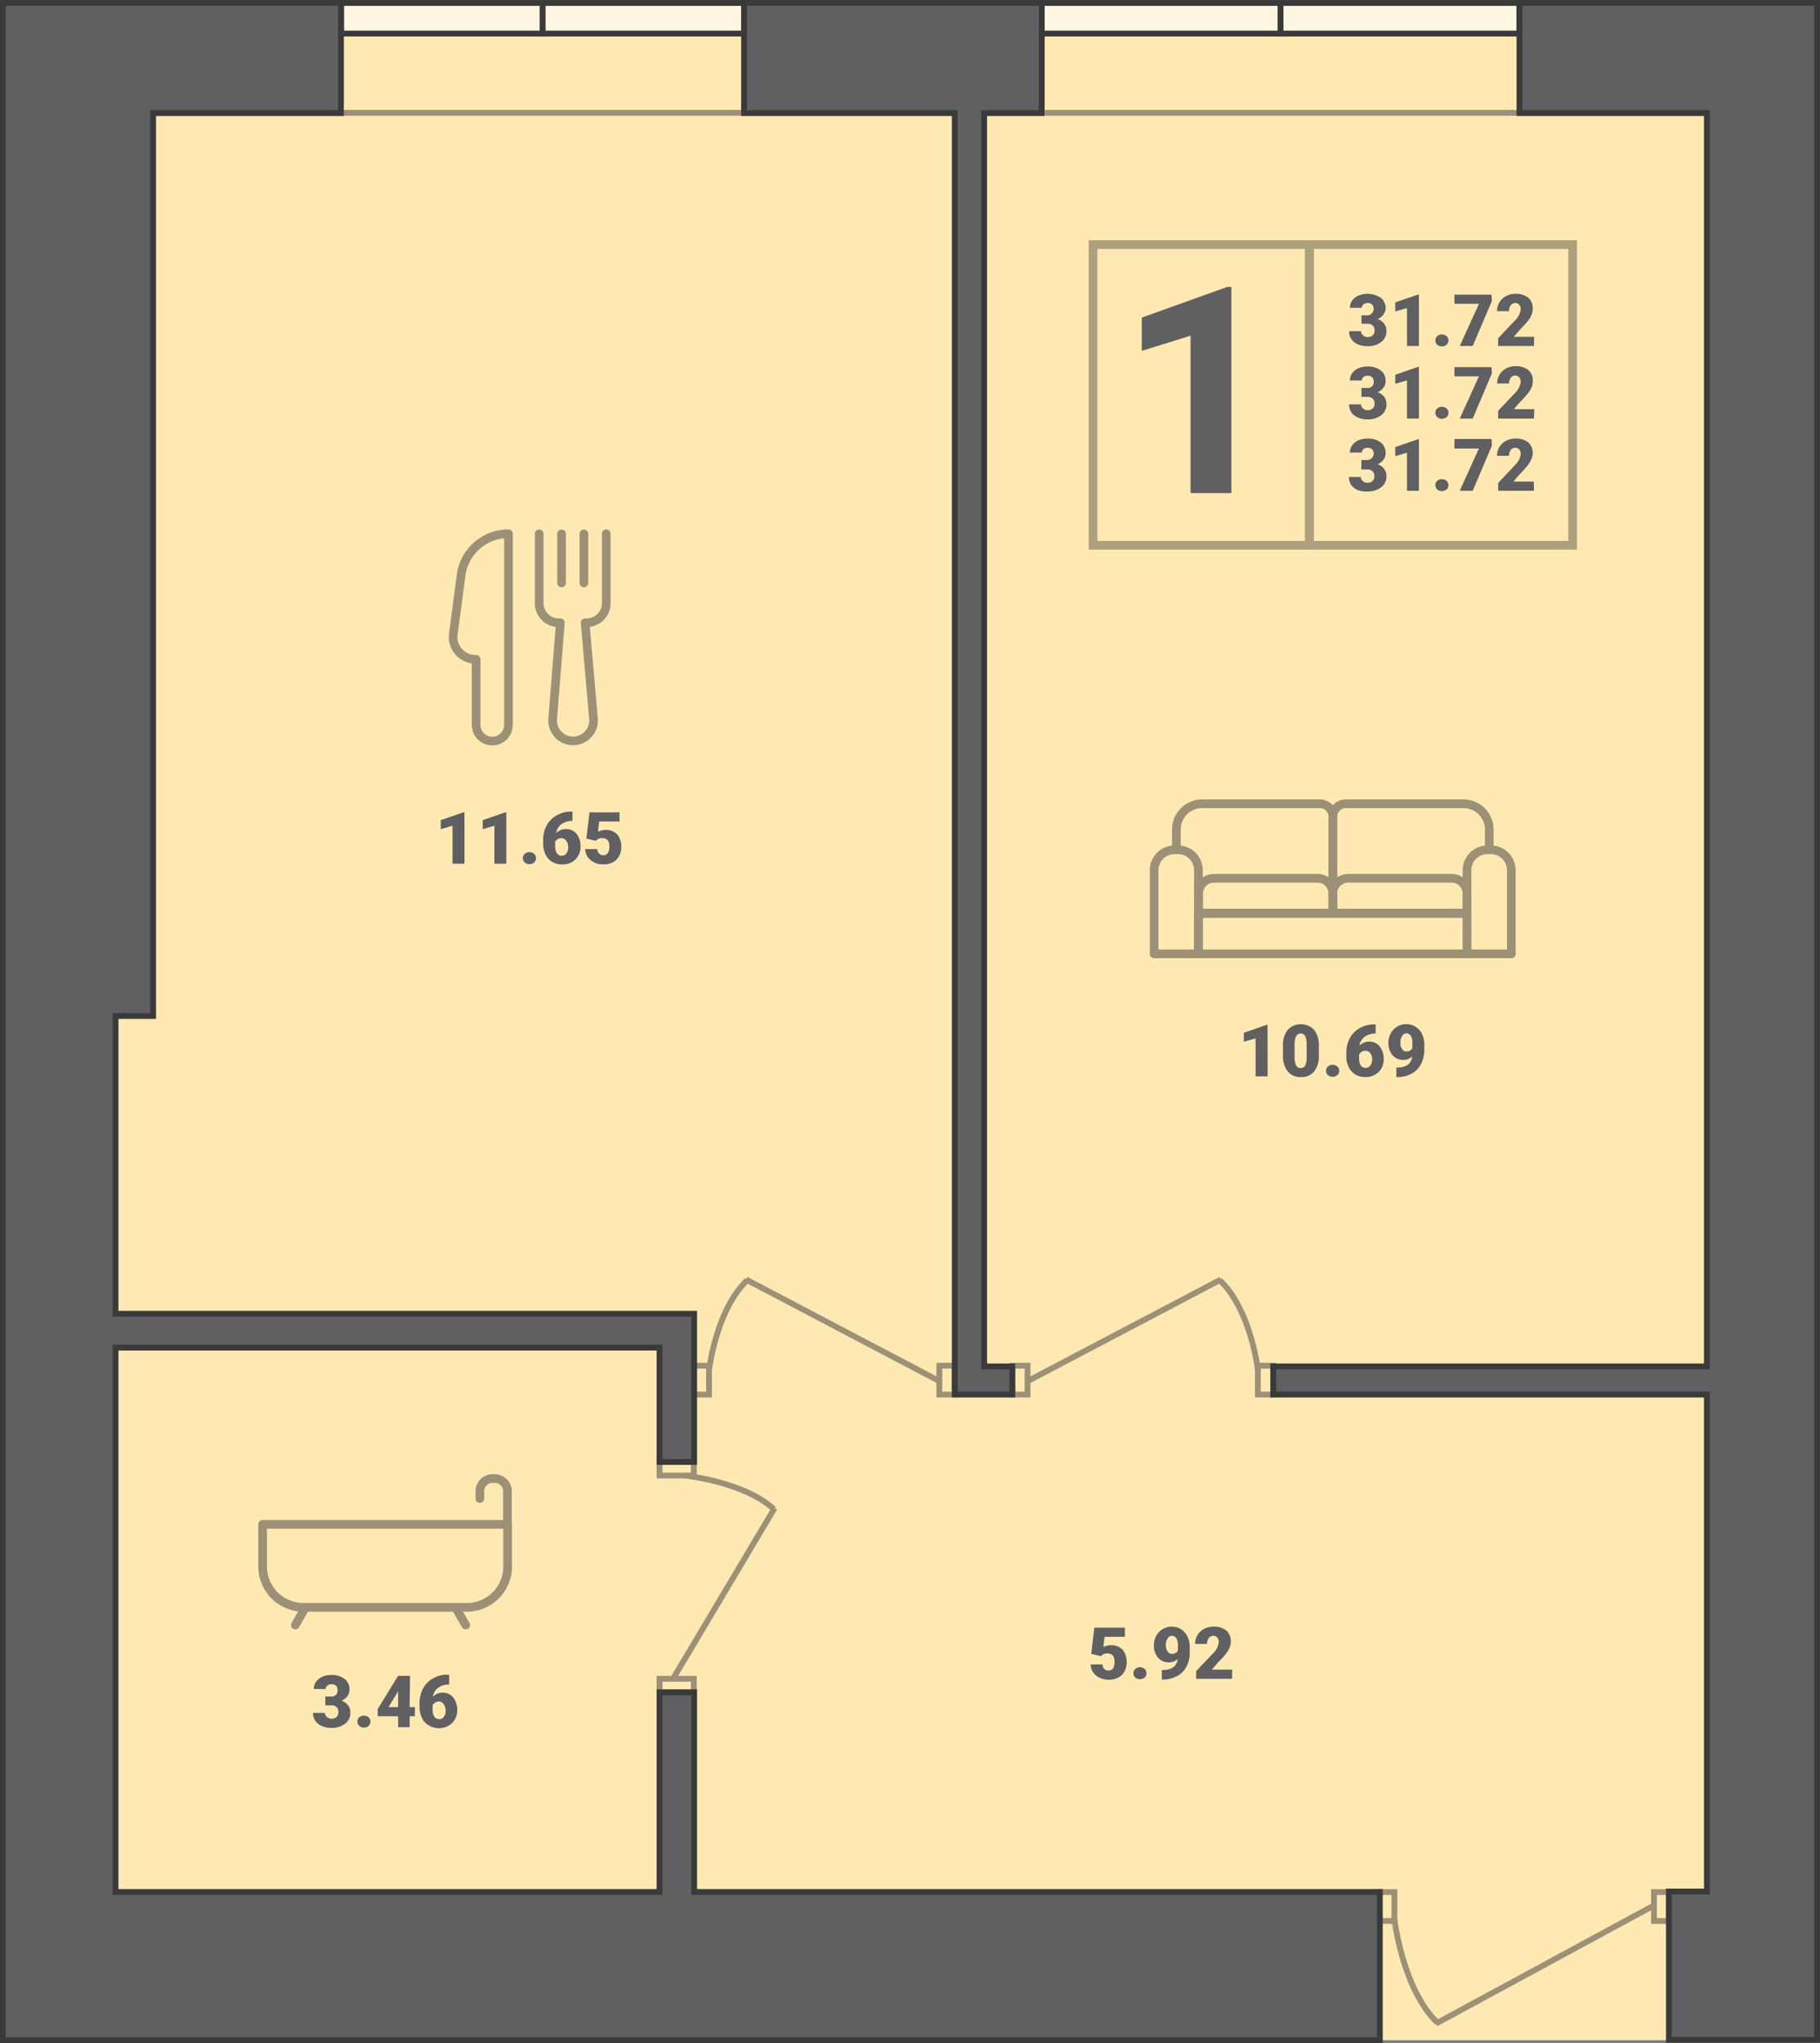 <svg xmlns="http://www.w3.org/2000/svg" viewBox="0 0 178.29 200.13"><rect x="0" y="0" width="178.29" height="200.13" fill="#808080" stroke="none"/><defs><style>.cls-1{fill:#ffe9b3;}.cls-10,.cls-2{fill:#606062;}.cls-3{opacity:0.4;}.cls-4,.cls-6,.cls-8,.cls-9{fill:none;}.cls-4{stroke:#333;}.cls-10,.cls-4,.cls-6,.cls-7{stroke-miterlimit:10;}.cls-4,.cls-8,.cls-9{stroke-width:0.85px;}.cls-5{opacity:0.5;}.cls-10,.cls-6,.cls-7,.cls-8,.cls-9{stroke:#3a3a3a;}.cls-10,.cls-6,.cls-7{stroke-width:0.57px;}.cls-7{fill:#fff6e1;}.cls-8,.cls-9{stroke-linejoin:round;}.cls-9{stroke-linecap:round;}</style></defs><title>1-9</title><g id="Layer_2" data-name="Layer 2"><g id="Layer_2-2" data-name="Layer 2"><rect class="cls-1" x="0.28" y="0.28" width="177.72" height="199.56"/><path class="cls-2" d="M133.37,30.89h.55a.64.64,0,0,0,.5-1.05.62.62,0,0,0-.44-.16.66.66,0,0,0-.41.14.42.42,0,0,0-.17.33h-1.16a1.19,1.19,0,0,1,.22-.71,1.49,1.49,0,0,1,.61-.48,2.33,2.33,0,0,1,2.19.21,1.27,1.27,0,0,1,.48,1,1.11,1.11,0,0,1-.2.62,1.45,1.45,0,0,1-.58.47,1.27,1.27,0,0,1,.63.44,1.16,1.16,0,0,1,.23.73,1.32,1.32,0,0,1-.52,1.08,2.17,2.17,0,0,1-1.37.4,2.27,2.27,0,0,1-.91-.18,1.44,1.44,0,0,1-.65-.53,1.38,1.38,0,0,1-.21-.76h1.17a.5.5,0,0,0,.19.4.61.61,0,0,0,.46.17.68.68,0,0,0,.49-.17.57.57,0,0,0,.18-.43.64.64,0,0,0-.19-.54.78.78,0,0,0-.53-.16h-.56Z"/><path class="cls-2" d="M139,33.89h-1.17V30.17l-1.15.34v-.89l2.21-.76H139Z"/><path class="cls-2" d="M141.25,32.76a.67.67,0,0,1,.46.17.58.58,0,0,1,0,.84.66.66,0,0,1-.46.16.65.65,0,0,1-.46-.16.58.58,0,0,1,0-.84A.65.65,0,0,1,141.25,32.76Z"/><path class="cls-2" d="M146.15,29.48l-1.88,4.41H143l1.88-4.13h-2.4v-.9h3.63Z"/><path class="cls-2" d="M150.27,33.89h-3.51v-.76l1.61-1.7a1.91,1.91,0,0,0,.6-1.08.75.75,0,0,0-.14-.5.54.54,0,0,0-.84.06.94.94,0,0,0-.17.57h-1.17a1.7,1.7,0,0,1,.23-.86,1.59,1.59,0,0,1,.65-.61,1.87,1.87,0,0,1,.92-.23,1.91,1.91,0,0,1,1.26.38,1.35,1.35,0,0,1,.44,1.08,1.62,1.62,0,0,1-.11.58,2.73,2.73,0,0,1-.35.6,8.79,8.79,0,0,1-.75.82l-.65.75h2Z"/><path class="cls-2" d="M133.37,38h.55a.57.57,0,0,0,.65-.64.55.55,0,0,0-.15-.4.58.58,0,0,0-.44-.16.65.65,0,0,0-.41.13.44.44,0,0,0-.17.34h-1.16a1.19,1.19,0,0,1,.22-.71,1.43,1.43,0,0,1,.61-.49,2.2,2.2,0,0,1,.86-.17,2.1,2.1,0,0,1,1.33.38,1.29,1.29,0,0,1,.48,1.06,1.06,1.06,0,0,1-.2.61,1.37,1.37,0,0,1-.58.47,1.41,1.41,0,0,1,.63.44,1.19,1.19,0,0,1,.23.74,1.32,1.32,0,0,1-.52,1.08,2.17,2.17,0,0,1-1.37.4,2.12,2.12,0,0,1-.91-.19,1.42,1.42,0,0,1-.65-.52,1.4,1.4,0,0,1-.21-.76h1.17a.51.51,0,0,0,.19.4.65.65,0,0,0,.46.17.73.73,0,0,0,.49-.17.57.57,0,0,0,.18-.44.67.67,0,0,0-.19-.54.84.84,0,0,0-.53-.16h-.56Z"/><path class="cls-2" d="M139,41h-1.17V37.26l-1.15.33v-.88l2.21-.77H139Z"/><path class="cls-2" d="M141.25,39.85a.66.66,0,0,1,.46.16.54.54,0,0,1,.18.42.53.53,0,0,1-.18.42.67.67,0,0,1-.46.17.65.65,0,0,1-.46-.17.54.54,0,0,1-.18-.42.54.54,0,0,1,.18-.41A.61.61,0,0,1,141.25,39.85Z"/><path class="cls-2" d="M146.15,36.57,144.27,41H143l1.88-4.14h-2.4v-.9h3.63Z"/><path class="cls-2" d="M150.27,41h-3.51v-.76l1.61-1.7a2,2,0,0,0,.6-1.09.72.72,0,0,0-.14-.49A.54.54,0,0,0,148,37a.93.93,0,0,0-.17.56h-1.17a1.67,1.67,0,0,1,.23-.85,1.62,1.62,0,0,1,.65-.62,1.87,1.87,0,0,1,.92-.22,1.91,1.91,0,0,1,1.26.38,1.35,1.35,0,0,1,.44,1.08,1.66,1.66,0,0,1-.11.58,2.47,2.47,0,0,1-.35.59,8.65,8.65,0,0,1-.75.83l-.65.75h2Z"/><path class="cls-2" d="M133.37,45.06h.55a.64.64,0,0,0,.5-1.05.62.62,0,0,0-.44-.15.65.65,0,0,0-.41.13.42.42,0,0,0-.17.34h-1.16a1.17,1.17,0,0,1,.22-.71,1.43,1.43,0,0,1,.61-.49,2.2,2.2,0,0,1,.86-.17,2,2,0,0,1,1.33.38,1.29,1.29,0,0,1,.48,1.06,1.08,1.08,0,0,1-.2.61,1.45,1.45,0,0,1-.58.47,1.33,1.33,0,0,1,.63.44,1.18,1.18,0,0,1,.23.73,1.32,1.32,0,0,1-.52,1.08,2.17,2.17,0,0,1-1.37.41A2.28,2.28,0,0,1,133,48a1.49,1.49,0,0,1-.65-.52,1.43,1.43,0,0,1-.21-.76h1.17a.51.51,0,0,0,.19.4.65.65,0,0,0,.46.17.73.73,0,0,0,.49-.17.59.59,0,0,0,.18-.44.64.64,0,0,0-.19-.54.78.78,0,0,0-.53-.16h-.56Z"/><path class="cls-2" d="M139,48.07h-1.17V44.34l-1.15.34v-.89l2.21-.76H139Z"/><path class="cls-2" d="M141.25,46.94a.66.66,0,0,1,.46.16.58.58,0,0,1,0,.84.67.67,0,0,1-.46.17.65.65,0,0,1-.46-.17.58.58,0,0,1,0-.84A.65.65,0,0,1,141.25,46.94Z"/><path class="cls-2" d="M146.15,43.65l-1.88,4.42H143l1.88-4.14h-2.4V43h3.63Z"/><path class="cls-2" d="M150.27,48.07h-3.51v-.76l1.61-1.71a1.91,1.91,0,0,0,.6-1.08.7.7,0,0,0-.14-.49.48.48,0,0,0-.41-.17.5.5,0,0,0-.43.22.94.94,0,0,0-.17.57h-1.17a1.7,1.7,0,0,1,.23-.86,1.66,1.66,0,0,1,.65-.61,1.87,1.87,0,0,1,.92-.22,1.91,1.91,0,0,1,1.26.37,1.39,1.39,0,0,1,.44,1.09A1.66,1.66,0,0,1,150,45a2.68,2.68,0,0,1-.35.59,10.07,10.07,0,0,1-.75.83l-.65.75h2Z"/><path class="cls-2" d="M120.63,48.3h-4V32.88l-4.78,1.49V31.11l8.35-3h.43Z"/><g class="cls-3"><rect class="cls-4" x="107.08" y="23.96" width="21.19" height="29.45"/><rect class="cls-4" x="128.27" y="23.96" width="25.79" height="29.45"/></g><g class="cls-5"><rect class="cls-6" x="91.36" y="134.43" width="2.83" height="1.5" transform="translate(-42.41 227.96) rotate(-90)"/><rect class="cls-6" x="67.3" y="134.43" width="2.83" height="1.5" transform="translate(-66.47 203.9) rotate(-90)"/><line class="cls-6" x1="92.17" y1="135.36" x2="73.09" y2="125.33"/><path class="cls-6" d="M69.47,134.12s.7-5.87,3.74-8.73"/></g><g class="cls-5"><rect class="cls-6" x="64.61" y="164.44" width="3.36" height="1.33"/><rect class="cls-6" x="64.61" y="143.2" width="3.36" height="1.33"/><line class="cls-6" x1="65.85" y1="164.57" x2="75.88" y2="147.72"/><path class="cls-6" d="M67.09,144.53s5.87.62,8.72,3.3"/></g><g class="cls-5"><rect class="cls-6" x="98.5" y="134.43" width="2.83" height="1.5" transform="translate(-35.27 235.1) rotate(-90)"/><rect class="cls-6" x="122.56" y="134.43" width="2.83" height="1.5" transform="translate(-11.21 259.16) rotate(-90)"/><line class="cls-6" x1="100.52" y1="135.36" x2="119.6" y2="125.33"/><path class="cls-6" d="M123.22,134.12s-.7-5.87-3.74-8.73"/></g><g class="cls-5"><rect class="cls-6" x="161.34" y="186.01" width="2.83" height="1.46" transform="translate(349.5 23.99) rotate(90)"/><rect class="cls-6" x="134.45" y="186.01" width="2.83" height="1.46" transform="translate(322.61 50.88) rotate(90)"/><line class="cls-6" x1="162.17" y1="186.56" x2="140.67" y2="198.21"/><path class="cls-6" d="M136.6,188s.79,6.82,4.21,10.13"/></g><g class="cls-5"><line class="cls-6" x1="102.36" y1="11.05" x2="148.74" y2="11.05"/></g><rect class="cls-7" x="125.45" y="0.28" width="23.4" height="3" transform="translate(274.29 3.57) rotate(-180)"/><rect class="cls-7" x="102.05" y="0.28" width="23.4" height="3" transform="translate(227.49 3.57) rotate(-180)"/><g class="cls-5"><line class="cls-6" x1="33.67" y1="11.05" x2="72.79" y2="11.05"/></g><rect class="cls-7" x="53.14" y="0.28" width="19.74" height="3" transform="translate(126.03 3.57) rotate(-180)"/><rect class="cls-7" x="33.4" y="0.28" width="19.74" height="3" transform="translate(86.55 3.57) rotate(-180)"/><g class="cls-5"><rect class="cls-8" x="117.41" y="89.45" width="26.31" height="3.97" transform="translate(261.13 182.88) rotate(-180)"/><path class="cls-8" d="M113.07,83.23h4.35a0,0,0,0,1,0,0v8.19a2,2,0,0,1-2,2h-.34a2,2,0,0,1-2-2V83.23A0,0,0,0,1,113.07,83.23Z" transform="translate(230.48 176.66) rotate(-180)"/><path class="cls-8" d="M143.72,83.23h4.35a0,0,0,0,1,0,0v8.19a2,2,0,0,1-2,2h-.34a2,2,0,0,1-2-2V83.23A0,0,0,0,1,143.72,83.23Z" transform="translate(291.78 176.66) rotate(-180)"/><path class="cls-8" d="M130.57,86.08h13.15a0,0,0,0,1,0,0V88a1.5,1.5,0,0,1-1.5,1.5H132.07a1.5,1.5,0,0,1-1.5-1.5V86.08A0,0,0,0,1,130.57,86.08Z" transform="translate(274.28 175.53) rotate(-180)"/><path class="cls-8" d="M117.41,86.08h13.15a0,0,0,0,1,0,0V88a1.5,1.5,0,0,1-1.5,1.5H118.91a1.5,1.5,0,0,1-1.5-1.5V86.08a0,0,0,0,1,0,0Z" transform="translate(247.98 175.53) rotate(-180)"/><path class="cls-8" d="M117.41,89.45h13.16V80a1.27,1.27,0,0,0-1.27-1.27H117.76a2.52,2.52,0,0,0-2.52,2.53v2"/><path class="cls-8" d="M143.72,89.45H130.57V80a1.26,1.26,0,0,1,1.26-1.27h11.54a2.52,2.52,0,0,1,2.52,2.53v2"/></g><path class="cls-2" d="M124.18,105.43H123v-3.72l-1.15.33v-.88l2.21-.77h.11Z"/><path class="cls-2" d="M129.2,103.37a2.46,2.46,0,0,1-.46,1.58,1.59,1.59,0,0,1-1.29.55,1.56,1.56,0,0,1-1.3-.56,2.37,2.37,0,0,1-.47-1.57v-.92a2.43,2.43,0,0,1,.46-1.57,1.79,1.79,0,0,1,2.6,0,2.46,2.46,0,0,1,.46,1.58ZM128,102.3a1.87,1.87,0,0,0-.14-.81.51.51,0,0,0-.89,0,1.78,1.78,0,0,0-.15.76v1.29a1.71,1.71,0,0,0,.15.82.47.47,0,0,0,.45.26.48.48,0,0,0,.44-.25,1.79,1.79,0,0,0,.14-.8Z"/><path class="cls-2" d="M130.54,104.3a.69.69,0,0,1,.46.16.53.53,0,0,1,.19.43.52.52,0,0,1-.19.42.65.65,0,0,1-.46.16.63.63,0,0,1-.46-.17.54.54,0,0,1-.18-.41.54.54,0,0,1,.18-.42A.67.67,0,0,1,130.54,104.3Z"/><path class="cls-2" d="M134.76,100.32v.92h0a1.72,1.72,0,0,0-1.07.31,1.31,1.31,0,0,0-.52.87,1.34,1.34,0,0,1,1-.39,1.28,1.28,0,0,1,1,.48,2,2,0,0,1,.38,1.25,1.81,1.81,0,0,1-.22.89,1.59,1.59,0,0,1-.64.62,1.72,1.72,0,0,1-.9.23,1.93,1.93,0,0,1-1-.24,1.69,1.69,0,0,1-.65-.7,2.31,2.31,0,0,1-.25-1v-.47a2.93,2.93,0,0,1,.34-1.4,2.42,2.42,0,0,1,1-1,2.77,2.77,0,0,1,1.38-.35Zm-1,2.61a.69.69,0,0,0-.39.1.74.74,0,0,0-.23.27v.35c0,.63.22.95.66.95a.54.54,0,0,0,.45-.24,1,1,0,0,0,.17-.6,1,1,0,0,0-.18-.6A.56.56,0,0,0,133.71,102.93Z"/><path class="cls-2" d="M138.35,103.48a1.25,1.25,0,0,1-.85.34,1.34,1.34,0,0,1-1.08-.46,1.82,1.82,0,0,1-.41-1.24,1.88,1.88,0,0,1,.23-.9,1.7,1.7,0,0,1,1.53-.9,1.65,1.65,0,0,1,.9.25,1.74,1.74,0,0,1,.63.71,2.39,2.39,0,0,1,.23,1.06v.45a3,3,0,0,1-.33,1.44,2.22,2.22,0,0,1-.93.94,2.88,2.88,0,0,1-1.41.33h-.07v-.93H137C137.81,104.52,138.26,104.16,138.35,103.48Zm-.53-.5a.56.56,0,0,0,.54-.33v-.48a1.28,1.28,0,0,0-.16-.72.52.52,0,0,0-.44-.23.49.49,0,0,0-.41.26,1.2,1.2,0,0,0-.17.64,1.09,1.09,0,0,0,.17.63A.57.57,0,0,0,137.82,103Z"/><g class="cls-5"><path class="cls-9" d="M52.82,52.28v6.83A1.92,1.92,0,0,0,54.74,61h.15l-.75,9.44a2,2,0,0,0,2,2.13h0a2,2,0,0,0,2-2.13L57.32,61h.15a1.92,1.92,0,0,0,1.92-1.92V52.28"/><path class="cls-8" d="M49.81,52.28h0V71a1.59,1.59,0,0,1-1.59,1.59h0A1.59,1.59,0,0,1,46.64,71V64.58h0a2.19,2.19,0,0,1-2.23-2.49l.76-5.75A4.68,4.68,0,0,1,49.81,52.28Z"/><line class="cls-9" x1="55.01" y1="52.29" x2="55.01" y2="57.1"/><line class="cls-9" x1="57.2" y1="52.29" x2="57.2" y2="57.1"/></g><path class="cls-2" d="M45.5,84.6H44.33V80.88l-1.15.34v-.89l2.21-.76h.11Z"/><path class="cls-2" d="M49.6,84.6H48.43V80.88l-1.14.34v-.89l2.21-.76h.1Z"/><path class="cls-2" d="M51.86,83.47a.65.65,0,0,1,.46.17.56.56,0,0,1,0,.84.65.65,0,0,1-.46.16.66.66,0,0,1-.46-.16.58.58,0,0,1,0-.84A.67.67,0,0,1,51.86,83.47Z"/><path class="cls-2" d="M56.08,79.49v.92h0a1.79,1.79,0,0,0-1.07.31,1.28,1.28,0,0,0-.52.87,1.37,1.37,0,0,1,1-.38,1.3,1.3,0,0,1,1,.47,2,2,0,0,1,.38,1.26,1.77,1.77,0,0,1-.22.88,1.62,1.62,0,0,1-.64.63,1.82,1.82,0,0,1-.9.22,1.93,1.93,0,0,1-1-.24,1.63,1.63,0,0,1-.65-.7,2.31,2.31,0,0,1-.25-1v-.47a2.93,2.93,0,0,1,.34-1.4,2.4,2.4,0,0,1,1-1,2.68,2.68,0,0,1,1.38-.36ZM55,82.1a.67.67,0,0,0-.62.37v.35c0,.64.22,1,.66,1a.56.56,0,0,0,.45-.23,1,1,0,0,0,.17-.6,1,1,0,0,0-.18-.61A.59.59,0,0,0,55,82.1Z"/><path class="cls-2" d="M57.44,82.14l.31-2.57h2.94v.9h-2l-.11,1a1.36,1.36,0,0,1,.33-.12,1.32,1.32,0,0,1,.39-.06,1.51,1.51,0,0,1,1.16.44,1.81,1.81,0,0,1,.4,1.25,1.74,1.74,0,0,1-.22.88,1.45,1.45,0,0,1-.6.6,1.94,1.94,0,0,1-.93.21,2.09,2.09,0,0,1-.89-.19,1.64,1.64,0,0,1-.65-.54,1.34,1.34,0,0,1-.23-.77h1.17a.63.63,0,0,0,.18.44.54.54,0,0,0,.42.16c.39,0,.58-.29.58-.87s-.24-.8-.72-.8a.71.71,0,0,0-.6.26Z"/><g class="cls-5"><line class="cls-9" x1="29.86" y1="157.56" x2="28.93" y2="159.17"/><line class="cls-9" x1="44.69" y1="157.56" x2="45.62" y2="159.17"/><path class="cls-8" d="M29.72,149.33h16a4,4,0,0,1,4,4v4.13a0,0,0,0,1,0,0h-24a0,0,0,0,1,0,0v-4.13A4,4,0,0,1,29.72,149.33Z" transform="translate(75.45 306.77) rotate(-180)"/><path class="cls-9" d="M49.71,149.33v-3.4a1.25,1.25,0,0,0-1.35-1.1h0a1.25,1.25,0,0,0-1.35,1.1v.85"/></g><path class="cls-2" d="M31.87,166.17h.55a.57.57,0,0,0,.65-.64.58.58,0,0,0-.15-.41.62.62,0,0,0-.44-.15.6.6,0,0,0-.4.13.41.41,0,0,0-.18.34H30.74a1.17,1.17,0,0,1,.22-.71,1.49,1.49,0,0,1,.61-.49,2.08,2.08,0,0,1,.87-.17,2,2,0,0,1,1.32.38,1.29,1.29,0,0,1,.48,1.06,1.08,1.08,0,0,1-.2.61,1.38,1.38,0,0,1-.58.47,1.33,1.33,0,0,1,.63.44,1.18,1.18,0,0,1,.23.73,1.29,1.29,0,0,1-.52,1.08,2.14,2.14,0,0,1-1.36.41,2.33,2.33,0,0,1-.92-.19,1.46,1.46,0,0,1-.64-.52,1.35,1.35,0,0,1-.22-.76h1.17a.53.53,0,0,0,.19.4.67.67,0,0,0,.46.17.71.71,0,0,0,.49-.17.59.59,0,0,0,.18-.44.64.64,0,0,0-.19-.54.75.75,0,0,0-.52-.16h-.57Z"/><path class="cls-2" d="M35.65,168.05a.66.66,0,0,1,.46.16.58.58,0,0,1,0,.84.67.67,0,0,1-.46.17.65.65,0,0,1-.46-.17.58.58,0,0,1,0-.84A.65.65,0,0,1,35.65,168.05Z"/><path class="cls-2" d="M40.13,167.21h.51v.9h-.51v1.07H39v-1.07H37L37,167.4l2-3.25h1.17Zm-2.07,0H39v-1.55l-.07.12Z"/><path class="cls-2" d="M44,164.07V165h0a1.77,1.77,0,0,0-1.08.32,1.3,1.3,0,0,0-.51.87,1.34,1.34,0,0,1,1-.39,1.28,1.28,0,0,1,1,.48,2,2,0,0,1,.38,1.25,1.77,1.77,0,0,1-.22.88,1.62,1.62,0,0,1-.64.63A1.92,1.92,0,0,1,42,169a1.61,1.61,0,0,1-.65-.69,2.36,2.36,0,0,1-.25-1.05v-.47a3,3,0,0,1,.34-1.4,2.46,2.46,0,0,1,1-1,2.67,2.67,0,0,1,1.38-.35Zm-1,2.6a.69.69,0,0,0-.39.11.71.71,0,0,0-.23.26v.35q0,1,.66,1a.54.54,0,0,0,.45-.24,1,1,0,0,0,.17-.6.93.93,0,0,0-.18-.6A.57.57,0,0,0,42.92,166.67Z"/><path class="cls-2" d="M106.9,162l.3-2.57h3v.9h-2l-.11,1a1.33,1.33,0,0,1,.33-.13,1.74,1.74,0,0,1,.39-.05,1.51,1.51,0,0,1,1.16.44,1.86,1.86,0,0,1,.4,1.25,1.74,1.74,0,0,1-.22.88,1.41,1.41,0,0,1-.61.6,1.89,1.89,0,0,1-.92.21,2.09,2.09,0,0,1-.89-.19,1.58,1.58,0,0,1-.65-.54,1.29,1.29,0,0,1-.23-.77H108a.63.63,0,0,0,.18.44.53.53,0,0,0,.41.16c.4,0,.59-.29.59-.87s-.24-.8-.72-.8a.74.74,0,0,0-.61.26Z"/><path class="cls-2" d="M111.67,163.31a.65.65,0,0,1,.46.17.58.58,0,0,1,0,.84.74.74,0,0,1-.92,0,.58.58,0,0,1,0-.84A.65.65,0,0,1,111.67,163.31Z"/><path class="cls-2" d="M115.37,162.5a1.24,1.24,0,0,1-.84.33,1.36,1.36,0,0,1-1.09-.46,1.81,1.81,0,0,1-.4-1.24,1.87,1.87,0,0,1,.22-.9,1.71,1.71,0,0,1,.63-.65,1.67,1.67,0,0,1,.9-.25,1.71,1.71,0,0,1,.9.25,1.74,1.74,0,0,1,.63.71,2.39,2.39,0,0,1,.23,1.06v.45a3,3,0,0,1-.32,1.44,2.19,2.19,0,0,1-.94.94,2.88,2.88,0,0,1-1.41.33h-.07v-.93H114C114.83,163.54,115.28,163.18,115.37,162.5Zm-.53-.51a.58.58,0,0,0,.55-.32v-.49a1.37,1.37,0,0,0-.16-.72.53.53,0,0,0-.44-.23.48.48,0,0,0-.42.27,1.14,1.14,0,0,0-.16.63,1,1,0,0,0,.17.63A.52.52,0,0,0,114.84,162Z"/><path class="cls-2" d="M120.69,164.44h-3.51v-.76l1.62-1.7a1.9,1.9,0,0,0,.59-1.08.75.75,0,0,0-.14-.5.54.54,0,0,0-.84.06.93.93,0,0,0-.17.56h-1.17a1.65,1.65,0,0,1,.88-1.47,2,2,0,0,1,.92-.22,1.91,1.91,0,0,1,1.26.38,1.35,1.35,0,0,1,.44,1.08,1.62,1.62,0,0,1-.11.58,2.47,2.47,0,0,1-.35.59,6.66,6.66,0,0,1-.75.83l-.65.75h2Z"/><path class="cls-10" d="M.28.28V199.84H135.17V185.32H68V165.76H64.61v19.56H11.32V132H64.61V143.2H68V128.68H11.32V99.52H15V11.08H33.4V.28Zm166.93,185h-3.72v14.52H178V.28H148.85v10.8h18.36V133.84H124.73v2.76h42.48ZM96.41,11.08h5.64V.28H72.89v10.8H93.53V136.6h5.64v-2.76H96.41Z"/></g></g></svg>